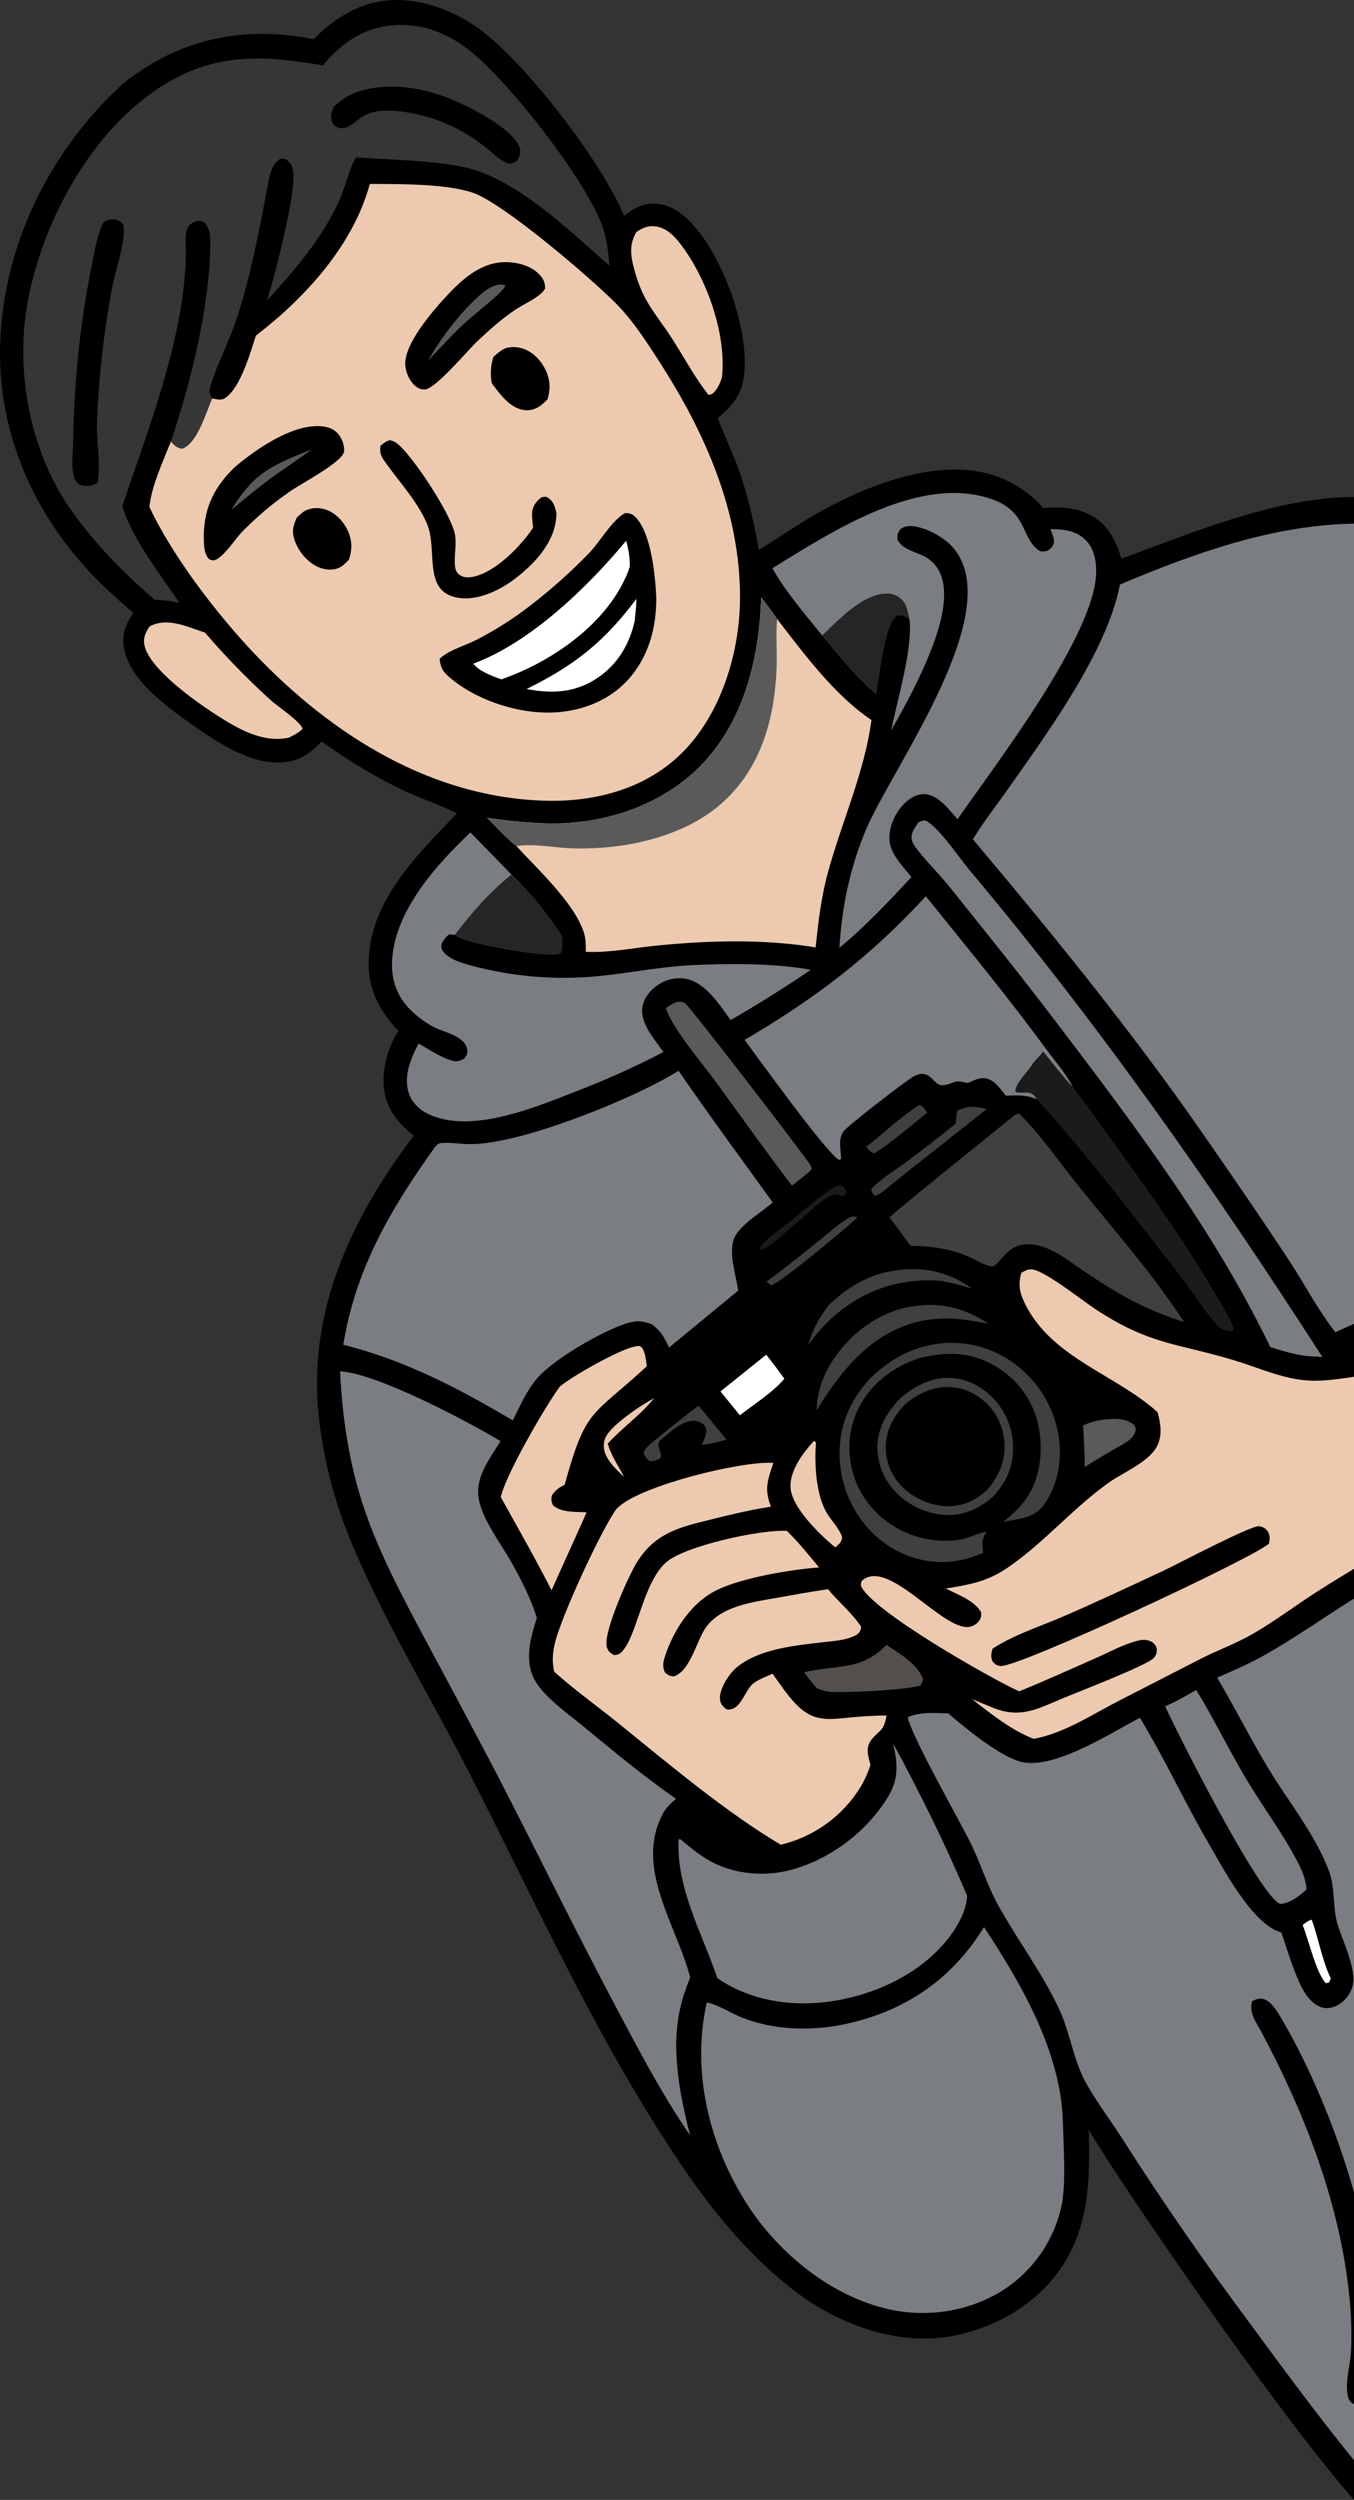 <?xml version="1.0" encoding="UTF-8"?>
<!DOCTYPE svg PUBLIC "-//W3C//DTD SVG 1.1//EN" "http://www.w3.org/Graphics/SVG/1.1/DTD/svg11.dtd">
<!-- Creator: CorelDRAW -->
<svg xmlns="http://www.w3.org/2000/svg" xml:space="preserve" width="82.476mm" height="152.246mm" version="1.1" style="shape-rendering:geometricPrecision; text-rendering:geometricPrecision; image-rendering:optimizeQuality; fill-rule:evenodd; clip-rule:evenodd"
viewBox="0 0 3782.28 6981.88"
 xmlns:xlink="http://www.w3.org/1999/xlink"
 xmlns:xodm="http://www.corel.com/coreldraw/odm/2003">
 <rect x="0" y="0" width="3782.28" height="6981.88" fill="#333333" stroke="none"/>
 <defs>
  <style type="text/css">
   <![CDATA[
    .fil0 {fill:black;fill-rule:nonzero}
    .fil8 {fill:#1B1B1B;fill-rule:nonzero}
    .fil6 {fill:#252525;fill-rule:nonzero}
    .fil5 {fill:#363636;fill-rule:nonzero}
    .fil7 {fill:#404040;fill-rule:nonzero}
    .fil9 {fill:#534F4C;fill-rule:nonzero}
    .fil4 {fill:#5A5A5A;fill-rule:nonzero}
    .fil1 {fill:#7A7E82;fill-rule:nonzero}
    .fil2 {fill:#EDCAAF;fill-rule:nonzero}
    .fil3 {fill:white;fill-rule:nonzero}
   ]]>
  </style>
 </defs>
 <g id="Layer_x0020_1">
  <path class="fil0" d="M337.59 239.2c18.28,-16.51 39.03,-30.77 59.56,-44.34 145.24,-95.96 310.02,-119.8 478.81,-85.1 35.84,-37.09 78.58,-68.79 126.34,-88.73 80.31,-33.53 166.19,-24.17 245.2,8.47 43.88,18.13 83.18,42.97 119.45,73.52 122.79,103.41 313.93,350.35 376.44,499.99 28.6,-22.58 54.02,-36.71 91.73,-33.75 44.04,3.47 79.83,33.8 107.36,66.06 80.6,94.47 148.14,281.77 136.71,406.39 -5.32,57.95 -30.87,90.11 -74.16,125.8 17.96,48.51 40.69,95.22 58.34,143.94 26.53,73.21 42.59,147.87 56.52,224.22 52.52,-31.24 102.22,-67.03 155.16,-97.55 119.49,-68.9 279.59,-135.29 420.5,-125.88 85.41,5.7 161.72,42.36 218.42,106.31 44.5,-2.91 87.34,-2.31 128.31,18.22 52.88,26.49 73.48,70.18 90.45,123.59 183.65,-67.31 433.53,-172.91 649.56,-172.23l0 5593.76c-220.27,-250.16 -666.35,-903.9 -740.99,-1033.95 4,141.27 1.71,277.37 -84.76,396.75 -71.57,98.82 -191.89,164.01 -311.37,181.96 -144.61,21.71 -301.32,-35.77 -416.32,-121.55 -118.64,-88.49 -222.45,-209.55 -306.52,-330.99 -243.43,-351.61 -419.43,-747.88 -613.97,-1127.62 -111.86,-218.36 -243.86,-432.49 -335.39,-660.08 -9.58,-24.01 -18.41,-48.29 -26.5,-72.83 -8.1,-24.54 -15.43,-49.31 -22.01,-74.3 -6.59,-25 -12.4,-50.17 -17.44,-75.51 -5.04,-25.35 -9.31,-50.83 -12.8,-76.44 -43.2,-308.78 79.98,-574.48 261.54,-815.8 -41.07,-32.9 -72.62,-68.61 -81.83,-122.35 -9.37,-54.67 7.86,-123.75 39.19,-169.51 -48.35,-51.32 -81.99,-109.56 -83.25,-181.98 -3.05,-175.82 133.94,-309.08 246.68,-426 -44.01,-23.12 -93.63,-38.66 -139.02,-59.42 -83.86,-38.36 -164.18,-87.68 -238.87,-141.51 -25.98,26.85 -52.32,48.54 -90.26,55.87 -90.43,17.44 -188.46,-44.35 -258.81,-93.77 -74.71,-52.5 -189.87,-130.79 -203.91,-227.37 -5.3,-36.42 6.38,-64.66 27.05,-93.78 -43.13,-36.41 -84.89,-74.16 -123.41,-115.47 -163.65,-175.5 -258.44,-402.13 -248.63,-644.25 11,-271.41 138.73,-529.39 336.9,-712.78z"/>
  <path class="fil1" d="M2535.78 4795.98c34.39,-15.56 76.1,-11.91 112.87,-10.69 50.51,42.47 133.98,112.02 195.74,133.01 91.3,31.06 257.04,-78.03 339.9,-120.81 69.33,114.5 125.03,235.88 192.22,351.4 41.31,71.02 122.67,226.99 202.93,248.26 15.78,47 30.31,96.23 50.93,141.25 12.25,26.75 31.22,57.68 60.78,67.52 14.34,4.77 29.35,2.25 42.69,-4.35 22.05,-10.93 38.6,-32.24 44.69,-56.12 11.07,-43.36 -27,-124.24 -40.62,-166 -16.46,-50.45 -7.25,-105.31 -25.5,-154.01 -38.11,-101.77 -113.08,-193.43 -169.2,-286.21 -50.27,-83.12 -93.61,-170.35 -143.24,-253.86 44.32,-19.15 88.66,-38.32 130.8,-62.01 86.26,-48.5 167.5,-106.16 251.5,-158.95l0 2406.81 -6.06 -7.51c-98.61,-121.97 -191.43,-247.71 -284.13,-374.17 -125.76,-168.4 -245.18,-341.17 -358.28,-518.32 -33.18,-51.71 -71.44,-101.82 -101.1,-155.59 -34.88,-63.25 -43.6,-141.09 -75.46,-207.62 -49.74,-103.87 -114.96,-189.52 -169.45,-288.07 -31.32,-56.66 -50.23,-121.26 -79.85,-179.59 -33.47,-65.91 -162.77,-293.93 -172.16,-344.37z"/>
  <path class="fil0" d="M3497.8 5588.78c10.78,-4.94 20.08,-8.96 32.06,-5.78 20.42,5.39 37.73,34.23 47.77,51.18 76.7,129.65 153.5,305.81 204.66,488.86l0 591.38c-9.79,-5.21 -14.84,-11.17 -17.41,-23.74 -8.06,-39.41 6.92,-83.13 8.9,-122.96 2.93,-59.25 -0.12,-119.71 -7.11,-178.58 -29.65,-249.7 -125.29,-494.2 -243.23,-714.37 -15.06,-28.08 -35.45,-53.49 -25.62,-86z"/>
  <path class="fil1" d="M3128.42 1632.51c208.08,-87.53 426.17,-166.32 653.86,-170.02l0 2234.62c-17.38,7.78 -34.74,15.59 -52.09,23.42 -47.76,-60.75 -85.75,-133.72 -128.24,-198.58 -77.65,-118.51 -158.61,-235.72 -239.37,-352.15 -199.56,-287.73 -419.55,-558.06 -644.89,-825.72 28.15,-46.8 63.2,-91.11 94.68,-135.85 111.15,-157.99 280.22,-387.63 316.06,-575.72z"/>
  <path class="fil2" d="M1033.09 513.66c81.73,0.45 210.37,-0.89 286.29,24.11 84.85,27.91 328.76,237.02 399.93,308.41 47.99,48.12 84.92,105.65 121.6,162.47 128.57,199.13 227.11,420.69 226.26,662.3 -0.54,152.69 -53.78,326.63 -165.4,435 -99.83,96.93 -237.39,133.42 -373.84,130.43 -320.83,-7.02 -600.6,-183.02 -816.35,-409.93 -104.73,-110.14 -229.99,-272.92 -294.3,-410.94 6.14,-58.2 38.35,-127.9 60.15,-182.6 10.17,11.64 15.96,17.69 31.65,20.13 42.96,-16.53 65.86,-100.95 83.5,-140.35 12.52,2.36 25.42,6.61 36.7,-1.15 43.16,-29.68 69.98,-126.64 85.6,-174.3 137.3,-105.08 272.28,-252.93 318.2,-423.59z"/>
  <path class="fil0" d="M1228.02 1840.12c1.1,-1.08 2.14,-2.23 3.31,-3.24 26.01,-22.5 70.57,-34.79 101.57,-50.87 52.83,-27.38 104.81,-60.5 151.63,-97.22 56.39,-43.71 109.5,-91.11 159.33,-142.19 32.45,-33.27 62.87,-90.73 101.51,-113.44 12.42,-0.57 19.98,1.29 29.08,10.33 45.14,44.85 56.14,165.8 58.82,226.11 0.19,77.85 -17.86,152.17 -66.58,214.31 -48.75,62.2 -120.85,95.75 -198.42,104.3 -102.11,11.27 -227.04,-26.59 -306.56,-91.54 -21.96,-17.92 -30.54,-28.01 -33.7,-56.57z"/>
  <path class="fil3" d="M1322.08 1853.45c159.34,-58.57 320.11,-214.22 427.08,-343.34 6.48,24.25 10.8,47.08 10.04,72.31 -4.12,14.51 -10.34,28.01 -16.96,41.53 -63.52,129.54 -208.93,227.58 -341.99,273.44 -25.01,-9.37 -61.96,-22.21 -78.16,-43.94z"/>
  <path class="fil3" d="M1470.89 1924.24c133.91,-65.68 217.27,-132.09 306.88,-251.71 -0.33,20.66 -2.78,41.19 -4.83,61.73 -14.41,65.52 -48.33,122.19 -105.02,159.84 -61.96,41.15 -126.54,43.72 -197.03,30.14z"/>
  <path class="fil0" d="M649.62 1310.67c6.99,-6.83 14.34,-12.98 21.96,-19.1 57.41,-46.05 155.51,-111.52 233.41,-100.26 17.17,2.48 32.54,10.14 42.76,24.46 8.34,11.68 16.1,32.03 13.07,46.44 -6.31,30.05 -124.05,90.59 -153.89,112.36l-5.94 4.36c-43.73,30.07 -86.7,67.99 -124.09,105.73 -20.6,20.79 -52.44,72.92 -79.09,80.47 -6.01,-1.08 -10.98,-0.49 -15.33,-5.26 -12.17,-13.36 -12.87,-36.55 -13.18,-53.58 -1.47,-79.92 24.52,-139.55 80.32,-195.61z"/>
  <path class="fil4" d="M703.41 1348.07c43.53,-45.69 110.64,-70.08 167.85,-93.09 -24.59,18.07 -49.85,35.32 -74.81,52.88 -52.79,34.38 -101.35,76.17 -150.06,116 16.96,-28.41 34.21,-51.83 57.02,-75.78z"/>
  <path class="fil0" d="M1261.36 812.07c40.01,-40.82 88.38,-79.08 148.09,-79.96 33.32,-0.49 72.14,8.94 96.03,33.34 12.46,12.72 17.61,23.06 17.05,40.81 -12.92,23.07 -57.41,41.9 -80.56,57.15 -38.64,25.47 -72.7,56.07 -106.4,87.59 -28.75,26.81 -115.36,131.09 -146.67,136.32 -10.88,1.82 -21.11,-2.61 -29.18,-9.66 -16.24,-14.2 -26.74,-38.25 -27.7,-59.67 -2.78,-62 88.35,-163.64 129.33,-205.92z"/>
  <path class="fil4" d="M1309.36 854.08c21.48,-20.93 45.41,-47.47 74.56,-56.87 9.57,-3.07 18.35,-4.33 27.55,0.42 -2.34,16.08 -95.95,87.37 -117.28,108.26 -34.11,32.37 -66.01,67.2 -98.43,101.27 15.7,-27.75 33.06,-54.44 52.06,-80.06 19,-25.61 39.51,-49.95 61.53,-73.02z"/>
  <path class="fil0" d="M1062.84 1245.02c8.64,-7.24 14.9,-12.72 26.15,-15.56 11.44,2.3 18,6.62 26.43,14.32 44.25,40.37 143.44,191.63 154.98,246.39 6.01,28.58 -2.16,60.29 0.43,89.19 1.05,11.85 3.93,20.12 14.26,27.11 10.13,6.85 23.2,6.94 34.76,4.78 63.24,-11.86 135.23,-85.73 169.3,-137.59 -1.35,-14.25 -3.82,-30.25 -2.42,-44.52 1.68,-17.04 12.83,-30.84 26.11,-40.47 6.53,-0.69 11.13,-2.7 17.08,0.88 16.7,10.01 21.32,28.2 24.85,46.01 -0.5,5.8 -1.1,11.59 -1.8,17.37 -8.6,68.12 -64.39,125.98 -117.2,165.49 -42.48,31.78 -103.28,60.28 -157.16,50.93 -99.08,-17.19 -55.25,-132.09 -85.29,-204.99 -24.97,-60.61 -74.18,-113.94 -112.2,-166.71 -13.3,-18.46 -22.04,-29.02 -18.27,-52.64z"/>
  <path class="fil0" d="M1378.34 996.57c7.97,-6.83 16.12,-14.15 25.04,-19.71 15.66,-9.77 38.65,-8.98 55.66,-3.78 26.83,8.2 48.82,29.96 61.92,54.24 15.66,29.02 18.01,56.85 8.44,88.02 -5.15,5.53 -10.68,10.63 -16.6,15.32 -14.21,11.33 -30.61,17.06 -48.88,14.55 -40.15,-5.52 -67.78,-45.13 -90.32,-75.08 -4.37,-26.59 -3.06,-47.69 4.74,-73.57z"/>
  <path class="fil0" d="M829.02 1445.69c7.42,-7.1 15.29,-15.23 24.54,-19.84 16.58,-8.31 37.56,-8.66 55,-3.08 27.18,8.67 49.45,31.57 61.71,56.81 13.82,28.43 14.15,53.83 4.51,83.4 -8.3,8.36 -16.91,17.94 -27.83,22.82 -17.84,8.01 -39.19,5.91 -56.8,-1.61 -29.76,-12.7 -54.13,-41.31 -65.61,-71.12 -10.25,-26.66 -6.96,-41.89 4.47,-67.38z"/>
  <path class="fil5" d="M431.97 1674.9c-86.61,-74.33 -165.09,-154.38 -231.44,-247.55 -114.24,-160.42 -158.01,-381.86 -124.77,-574.88 37.9,-220.08 166.74,-465.81 352.36,-595.89 156.43,-109.62 293.16,-105 473.47,-74.04 51.83,-60.85 110.51,-103.86 192.69,-111.66 84.55,-8.03 161.13,22.83 225.37,76.47 110.8,92.53 307,344.18 359.57,475.2 15.73,39.23 19.54,77.31 23.05,119.17 -112.35,-97.43 -259.69,-244.3 -408.23,-275.41 -92.41,-19.35 -204.81,-19.82 -300.05,-26.61 -21.37,39.22 -29.22,83.26 -47.78,123.57 -48.83,106.07 -122.76,190.41 -200.13,276.08 24.27,-80.35 68.26,-251.46 73.1,-332.79 1.11,-18.83 2.22,-42.22 -13.37,-55.97 -8.6,-7.59 -12.23,-7.93 -22.78,-7.27 -23.31,15.11 -28.88,41.42 -33.78,67.21 -24.55,128.98 -47.17,254.34 -88.11,379.65 -20.96,64.17 -54.65,125.44 -73.42,189.46 -4.21,14.37 -2.33,20.24 4.86,33.06 -17.64,39.4 -40.54,123.82 -83.5,140.35 -15.69,-2.44 -21.48,-8.49 -31.65,-20.13 54.86,-161.52 109.59,-382.28 109.99,-553.07 0.05,-22.95 -1.44,-43.33 -18.15,-60.19 -11.12,-3.07 -15.66,-4.38 -26.94,0.49 -26.24,11.33 -24.2,39.52 -23.52,63.11 6.7,231.83 -104.17,513.9 -177.11,730.3 27.17,91.38 106.34,190.36 159.48,270.07 -23.54,-5.33 -45.13,-7.83 -69.22,-8.7z"/>
  <path class="fil0" d="M288.92 620.8c8.49,-5.29 15.72,-7.81 25.88,-8.23 11.31,-0.48 19.7,4.25 27.66,11.78 14.81,28.83 -20.59,134.89 -28.09,172.65 -11.98,63.11 -21.6,126.57 -28.86,190.39 -7.25,63.82 -12.13,127.83 -14.62,192.02 -1.85,55.15 11.74,116.76 0.85,170.35 -15.58,6.34 -29.43,10.72 -46.02,4.83 -9.09,-3.22 -14.75,-10.98 -17.98,-19.82 -9.68,-26.52 -4.01,-69.6 -3.54,-97.92 2.77,-166.33 18.36,-327.68 51.17,-490.91 8.37,-41.64 14.79,-86.76 33.55,-125.13z"/>
  <path class="fil0" d="M932.75 297.62c19.38,-17.44 37.08,-30.29 61.74,-39.3 92.83,-33.93 205.36,-10.96 291.97,30.14 43.85,20.81 152.73,76.41 165.73,126.2 3.45,13.21 -1.88,22.98 -7.58,34.38 -11.32,7.14 -19.92,10.88 -32.64,4.61 -19.78,-9.75 -40.4,-30.58 -58.19,-44.34 -60.83,-47.02 -127.75,-79 -203.6,-93.24 -41.2,-7.72 -98.07,-13.99 -135.34,8.22 -13.72,8.18 -25.5,19.81 -39.2,27.88 -9.68,5.71 -22.16,8.08 -32.86,3.44 -6.7,-2.9 -10.87,-6.26 -13.89,-12.83 -7.69,-16.69 -2.57,-29.31 3.86,-45.16z"/>
  <path class="fil2" d="M2853.31 3554.29c9.9,-5 19.28,-10.67 30.86,-8.95 37.1,5.49 138.44,86.35 175.46,110.7 154.51,101.64 227.81,94.22 391.97,144.34 62.64,19.13 123.95,47.09 189.65,54.12 47.25,5.06 94.34,-2.67 141.03,-9.35l0 536.02c-33.79,20.83 -67.68,41.28 -100.38,62.21 -61.06,39.08 -120.15,83.9 -182.88,120.05 -46.53,26.81 -97.63,45.19 -145.44,69.52l-230.49 118.28c-75.32,38.83 -151.23,89.55 -235.44,105.06 -61.75,-23.21 -120.9,-70.93 -172.84,-111.22 20.09,8.57 40.27,16.93 60.54,25.06 72.76,28.63 119.71,4.59 186.01,-23.97 42.08,-17.85 244.57,-95.44 261.93,-116.09 6.63,-7.88 9.3,-15.26 7.71,-25.7 -1.38,-8.98 -8.66,-16.67 -16.65,-20.34 -9.83,-4.53 -20.25,-5.15 -30.72,-2.98 -40.21,8.38 -81.68,31.61 -119.12,48.14 -72.36,31.95 -144.37,64.75 -217.69,94.46 -80.18,-36.57 -415.4,-226.54 -442.22,-295.67 0.91,-6.45 -0.25,-10.77 5.23,-15.14 73.88,-58.98 220.19,137.99 295.7,131.04 10.54,-0.97 21.67,-7.17 28.28,-15.54 7.24,-9.15 7.37,-14.63 6.65,-25.85 -17.79,-32.17 -66.63,-49.58 -98.35,-65.93 26.05,-4.26 52.05,-8.63 77.64,-15.17 36.15,-9.24 67.22,-23.74 97.86,-45 99.7,-69.17 180.14,-164.62 279.03,-235.3 39.93,-28.55 110.93,-56.93 134.58,-100.56 16.42,-30.29 11.21,-65.06 2.16,-96.68 -116.12,-104.66 -290.5,-149.48 -367.14,-296.79 -16.61,-31.92 -23.87,-57.78 -12.93,-92.78z"/>
  <path class="fil0" d="M2772.66 4604.49c60.61,-39.51 133.76,-62.32 199.9,-91.01 94.03,-40.81 187.13,-84.64 280.01,-128.03 39.67,-18.53 244.63,-127.23 265.56,-122.99 10.41,2.1 18.65,6.49 24.04,15.96 6.36,11.18 4.8,21.18 2.34,33.04 -53.21,44.52 -698.55,345.03 -749.23,341.41 -11.99,-0.85 -15.88,-5.38 -23.53,-13.91 -4.26,-14.45 -3.36,-20.03 0.92,-34.48z"/>
  <path class="fil1" d="M1974.21 5592.74c27.33,4.27 64.3,27.52 90.98,38.84 96.77,41.09 211.92,42.13 313.11,17.55 160.84,-39.07 284.14,-126.88 370.47,-267.12 92.62,141 185.73,299.5 213.22,468.17 7.35,45.06 7.61,91.56 9.1,137.11 1.82,55.15 4.37,110.09 -4.14,164.82 -1.17,6.06 -2.49,12.08 -3.95,18.06 -1.46,5.98 -3.08,11.94 -4.84,17.84 -1.75,5.91 -3.65,11.77 -5.71,17.59 -2.04,5.81 -4.23,11.57 -6.57,17.28 -2.33,5.71 -4.81,11.35 -7.42,16.93 -2.61,5.59 -5.36,11.11 -8.24,16.55 -2.88,5.46 -5.9,10.83 -9.05,16.12 -3.15,5.31 -6.43,10.52 -9.83,15.66 -3.41,5.14 -6.94,10.19 -10.6,15.16 -3.66,4.97 -7.43,9.83 -11.33,14.61 -3.9,4.78 -7.91,9.46 -12.03,14.03 -4.13,4.59 -8.36,9.06 -12.72,13.42 -4.34,4.37 -8.8,8.64 -13.36,12.78 -4.56,4.15 -9.22,8.19 -13.97,12.11 -4.76,3.92 -9.61,7.72 -14.56,11.41 -4.95,3.68 -9.98,7.24 -15.1,10.66 -93.74,62.02 -212.77,81.36 -322.09,57.7 -162.13,-35.1 -310.91,-156.78 -398.95,-294.45 -105.83,-165.51 -155.56,-369.39 -112.43,-562.84z"/>
  <path class="fil1" d="M1216.15 3201.82c6.09,-5.86 8.65,-8.81 17.69,-9.58 23.81,-2.07 51.09,2.71 75.3,3.09 39.54,0.6 82.82,-7.76 121.27,-16.67 132.62,-30.77 348.8,-116.59 465.34,-187.97 85.03,124.05 174.86,245.48 262.72,367.57 -31.64,27.4 -75.76,52.81 -100.34,86.55 -29.31,40.21 -2.27,113.74 3.98,159.66l-193.27 159.04c-12.72,-27.98 -22.55,-45.82 -47.29,-64.64 -27.79,-11.04 -46.55,-11.12 -75.02,-1.67 -68.48,22.72 -201.7,99.47 -247.34,153.68 -28.63,34 -47.06,76.67 -66.75,116.22 -151.15,-89.76 -301.85,-168.45 -473.49,-211.41 34.82,-214.51 133.42,-380.6 257.2,-553.86z"/>
  <path class="fil1" d="M949.92 3829.79c103.67,6.18 353.75,138.45 448.27,194.97 -15.77,25.25 -33.28,50.79 -46.3,77.6 -13.41,27.58 -20.05,56.14 -13.98,86.63 11.47,57.66 61.66,122.74 91.02,174.71 25.22,44.64 53.05,99.48 68.68,148.42l2.13 6.89c-14.08,41.99 -26.97,88.58 -19.73,133.14 4.1,25.23 14.86,45.37 31.09,64.9 33.29,40.06 78.92,71.86 119.02,104.92 84.68,69.8 168.12,139.16 258.35,201.81 -14.33,12.28 -26.94,23.58 -36.1,40.4 -81.18,149.24 35.96,310.42 73.88,452.32l1.72 6.63c-26.99,64.4 -38.87,121.24 -39.07,191.03 1.17,86.31 17.5,166.61 38.97,249.68 -80.18,-116.49 -144.31,-239.99 -210.47,-364.62 -112.75,-212.37 -218.06,-428.65 -328.45,-642.29 -67.74,-129.11 -136.22,-257.82 -205.45,-386.14 -56.84,-107.1 -113.91,-214.01 -155.82,-328.1 -49.26,-134.13 -70.74,-270.72 -77.76,-412.89z"/>
  <path class="fil2" d="M1721.23 4215.06c2.6,-2.52 5.25,-4.99 7.94,-7.43 67.39,-60.14 341.8,-127.8 431.24,-122.05 -16.04,47.39 -26.25,74 -6.68,122.31 -67.7,10.21 -136.28,27.96 -202.73,44.62 -78.5,19.68 -133.07,44.65 -175.39,116.72 -21.21,36.11 -94.8,197.25 -79.57,233.69 4.93,11.77 9,13.53 19.49,19.65 11.18,-1.3 15.62,-2.59 23.27,-11.23 41.35,-46.62 57.21,-186.98 119.65,-245.98 50.56,-47.77 264.52,-93.19 335.41,-90.01 1.41,0.06 2.83,0.18 4.25,0.27 32.59,31.51 60.88,67.21 89.88,101.97 -81.03,6.2 -214.78,28.44 -286.57,63.73 -71.25,35.04 -120.97,112.79 -144.69,187.1 -4.96,15.51 -6.36,28.33 1.17,43.18 10.01,7.62 11.81,8.9 24.2,10.39 46.31,-14.69 63.59,-100.06 89.63,-136.65 42.31,-59.47 129.46,-70.79 196.2,-82.51 48.44,-8.44 96.58,-17.7 145.33,-24.38 28.94,36.11 67.78,66.58 92.53,105.56 -2.16,13.01 -7.04,19.22 -19.34,25.03 -26.97,12.77 -59.53,14.12 -88.88,17.59 -77.26,9.13 -174,18.04 -237.36,68.07 -21.75,17.18 -49.4,58.66 -49.17,87.72 0.12,15.5 7.01,21.73 17.61,31.34 38.75,7.13 49.78,-47.58 72.59,-69.38 13.24,-12.65 39.98,-21.93 56.71,-30.08 21.33,29.86 42.22,61.62 68.14,87.7 47.66,47.94 89.02,40.52 150.79,34.47 33.39,-3.27 66.26,-5.15 99.81,-5.4 -3.99,17.26 -5.95,31.77 -19.41,44.24 -9.15,8.45 -19.14,17.37 -26.05,27.84 -13.61,20.62 -5.18,44.52 0.28,66.47 -7.42,21.56 -15.7,41.43 -27.58,60.97 -3.07,5.02 -6.27,9.96 -9.59,14.82 -3.32,4.86 -6.76,9.64 -10.32,14.33 -3.56,4.69 -7.22,9.3 -11.01,13.81 -3.78,4.5 -7.68,8.92 -11.68,13.24 -4,4.32 -8.1,8.53 -12.31,12.65 -4.21,4.12 -8.53,8.13 -12.93,12.03 -4.41,3.9 -8.91,7.7 -13.5,11.38 -4.59,3.69 -9.27,7.25 -14.04,10.7 -4.77,3.45 -9.62,6.78 -14.55,9.99 -4.93,3.21 -9.94,6.31 -15.03,9.26 -5.09,2.98 -10.25,5.81 -15.47,8.52 -5.22,2.71 -10.52,5.29 -15.87,7.75 -5.36,2.45 -10.76,4.77 -16.22,6.96 -5.47,2.18 -10.99,4.23 -16.56,6.14 -5.57,1.92 -11.19,3.69 -16.84,5.32 -5.65,1.64 -11.35,3.14 -17.07,4.49 -154.17,-91.48 -313.16,-225.65 -453.53,-339.29 -59.29,-48.01 -122.76,-92.94 -179.33,-143.91 -0.38,-1.72 -0.82,-3.43 -1.15,-5.16 -5.05,-26.72 -2.87,-50.97 3.76,-77.22 19.2,-76.03 126.46,-308.78 170.52,-371.31z"/>
  <path class="fil2" d="M1360.42 2283.96c52.72,7.81 107.23,13.45 160.5,15.37 152.1,5.49 312.13,-42.76 423.76,-148.57 130.96,-124.14 176.29,-307.83 181.43,-482.67 15.61,19.84 30.49,39.79 44.69,60.65 75.49,97.82 160.2,212.73 263.58,282.17 -19.08,144.36 -82.58,283.87 -121.09,423.55 -19.07,69.18 -27.55,140.25 -34.8,211.47 -145.28,-23.65 -295.35,-19.56 -441.37,-5.3 -66,6.45 -134.32,20.68 -200.73,17.7 -0.03,-18.19 0.28,-36.44 -5.38,-53.95 -26.58,-82.3 -129.13,-176.81 -188.29,-241.12 -29.18,-22.78 -55.71,-53.28 -82.3,-79.29z"/>
  <path class="fil4" d="M1360.42 2283.96c52.72,7.81 107.23,13.45 160.5,15.37 152.1,5.49 312.13,-42.76 423.76,-148.57 130.96,-124.14 176.29,-307.83 181.43,-482.67 15.61,19.84 30.49,39.79 44.69,60.65l-0.4 4.83c-3.32,44.85 0.78,90 -1.13,134.97 -6.07,143.15 -45.27,281.26 -156.42,377.71 -109.33,94.87 -278.51,128.55 -419.7,122.81 -46.46,-1.88 -105.66,-13.9 -150.42,-5.81 -29.18,-22.78 -55.71,-53.28 -82.3,-79.29z"/>
  <path class="fil1" d="M2157.45 1587.11c159.04,-97.83 387.2,-247.28 582.29,-201.92 44.59,10.36 84.45,28.22 108.78,68.87 17.14,28.66 27.06,69.14 57.97,85.68 11.43,0.56 17.25,1.21 26.73,-6.84 8.07,-6.85 12.08,-14.68 10.71,-25.29 -1.2,-9.34 -6.6,-21.15 -9.74,-29.95 36,0.46 70.66,3.36 97.94,30.13 24.25,23.79 30.64,59.08 29.89,91.77 -4.04,175.01 -279.07,532.86 -387.39,688.47 -23.25,-26.37 -53.44,-68.61 -92.37,-69.99 -22.82,-0.8 -43.33,12.51 -58.45,28.53 -24.62,26.1 -41.03,63.3 -39.07,99.56 2.11,38.87 37.87,74.32 61.34,103.2 -64.25,69.11 -128.14,137.46 -201.16,197.52 6.65,-115.39 30,-226 75.35,-332.48 73.73,-173.17 399.39,-613.7 238.83,-788.5 -24.98,-27.19 -75.77,-54.74 -113.47,-56.62 -12.81,-0.65 -20.64,1.69 -31.24,9.18 -6.76,10.17 -7.67,15.23 -7.75,27.39 12.87,30.2 54.29,35.27 80.54,50.87 87.27,51.83 40.04,192.92 10.99,265.65 -30.24,75.71 -68.5,146.87 -108.87,217.55 17.05,-83.07 61.36,-231.47 51.09,-312.26 -5.65,-3.28 -14.92,-8.38 -21.31,-9.19 -6.92,-0.87 -12.59,-0.04 -18.13,4.18 -29.52,22.48 -46.58,173.62 -53.97,215.86 -55.41,-49.04 -103.43,-106.68 -150.15,-163.81 -49.14,-60.26 -100.62,-119.84 -139.38,-187.56z"/>
  <path class="fil6" d="M2296.83 1774.67c45.95,-43.87 114.02,-117.39 182.02,-117.04 17.66,0.09 32.47,7.66 43.93,20.97 11.38,13.21 12.79,32.77 17.61,49.04 -5.65,-3.28 -14.92,-8.38 -21.31,-9.19 -6.92,-0.87 -12.59,-0.04 -18.13,4.18 -29.52,22.48 -46.58,173.62 -53.97,215.86 -55.41,-49.04 -103.43,-106.68 -150.15,-163.81z"/>
  <path class="fil1" d="M1169.27 2914.3c29.12,16.76 63.02,39.68 95.47,48.41 12.08,3.26 20.57,-0.09 31.09,-5.55 6.44,-7.15 10.5,-12.89 9.68,-23.09 -3.24,-40.62 -65.81,-50.79 -94.51,-65.96 -23.66,-12.51 -46.48,-29.71 -65.41,-48.67 -35.72,-35.79 -52.11,-81.21 -50.48,-131.6 4.63,-141.71 122.7,-271.08 218.9,-362.96l114.89 117.63c52.72,50.78 100.93,110.21 140.4,171.7 1.16,16.42 3.49,31.63 -3.08,47.23 -23.97,15.24 -179.09,-15.16 -212.32,-22.64 -27.42,-6.18 -59.39,-13.25 -83.65,-27.87 -5.86,-1.22 -10.59,-1.16 -16.54,-1.06 -9.97,9.09 -14.79,15.28 -20.73,27.4 0.31,7.6 -0.83,11.8 3.64,18.35 17.92,26.3 65.4,37.37 95.02,44.99 15,3.79 30.08,7.23 45.24,10.32 15.16,3.09 30.38,5.82 45.66,8.19 15.29,2.38 30.62,4.4 46.01,6.06 15.38,1.66 30.79,2.95 46.23,3.89 15.45,0.94 30.9,1.52 46.36,1.74 15.48,0.22 30.94,0.08 46.4,-0.43 15.46,-0.5 30.9,-1.36 46.32,-2.59 15.42,-1.22 30.8,-2.81 46.16,-4.75 77.8,-9.31 154.98,-23.69 233.35,-27.57 101.81,-5.02 232.02,-5.51 331.61,13 -72.97,49.62 -147.69,96.43 -224.17,140.45 -29.63,-40.98 -68.82,-102.94 -121.42,-114.54 -27.98,-6.16 -58.07,0.48 -81.71,16.38 -20.79,13.98 -38.46,35.67 -42.89,60.81 -8.12,46.07 34.17,91.16 58.53,126.81 -83.31,42.96 -168.76,81.1 -256.37,114.43 -111.13,43.45 -282.73,113.45 -399.05,59.17 -25.77,-12.02 -47.35,-32.28 -56.22,-59.81 -15.15,-46.98 6.11,-96.62 27.57,-137.91z"/>
  <path class="fil6" d="M1428.91 2442.52c52.72,50.78 100.93,110.21 140.4,171.7 1.16,16.42 3.49,31.63 -3.08,47.23 -23.97,15.24 -179.09,-15.16 -212.32,-22.64 -27.42,-6.18 -59.39,-13.25 -83.65,-27.87 49.97,-64.2 94.59,-117.09 158.65,-168.43z"/>
  <path class="fil1" d="M1895.68 5136.46l6.17 0.95c22.37,19.32 46.69,38.95 71.88,54.43 65.51,40.31 151.03,50.34 225.1,33.03 114.05,-26.67 222.6,-107.71 282.73,-208.22 29.91,-50 25.98,-93.95 13.06,-148.03 74.71,137.52 146.06,281.88 207.02,426.03 -1.89,35.7 -19.84,72.74 -40.09,101.88 -72.83,104.79 -197.36,167.17 -320.52,189.71 -114.85,21.02 -239.83,5.82 -337.19,-61.7 -42.57,-125.62 -115.47,-252.05 -108.15,-388.07z"/>
  <path class="fil1" d="M2079.86 2904.36c199.12,-117.15 349.68,-231.38 506.49,-401.31 112.42,139.91 227.92,279.57 334.02,424.26 24.81,33.83 58.38,71.91 76.67,109.32 -29.46,-31.2 -56.06,-66.49 -83.42,-99.64 -8.46,13.94 -21.37,22.64 -29.86,36.03 -14.57,22.96 -43.08,47.48 -47.81,74.54l6.62 4.03c5.48,-0.06 10.98,-0.01 16.46,-0.13 4.78,-0.11 11.53,-0.69 16.31,0.39 8.3,1.88 13.67,6.51 18.46,13.23 1.21,1.7 2.17,3.55 3.27,5.33 -29.13,-13.08 -56.32,-11.39 -87.33,-10.37 -15.82,-19.21 -33.06,-46.73 -60.17,-48.89 -16.07,-1.27 -32.22,7.58 -46.52,13.81 -42.46,-11.34 -34.44,1.47 -67.85,5.81 -30.21,3.92 -34.5,-52.49 -85.01,-23.12 -24.3,14.12 -178.51,133.38 -193.8,151.9 -4.21,5.1 -6.91,12.81 -8.28,19.3 -3.75,17.74 1.24,39.43 1.35,57.85l-5.86 2.88c-36.87,-21.66 -223.47,-281.61 -263.73,-335.2z"/>
  <path class="fil7" d="M2822.26 3124.12c8.34,-6.91 13.57,-12.21 24.5,-14.29 60.34,59.25 112.28,135.7 165.44,201.79 99.53,123.75 209.15,247.47 295.45,380.6 -121.77,-39.47 -190.7,-81.8 -295.84,-152.85 -41.03,-29.61 -93.74,-68.27 -147.05,-64.03 -39.17,3.13 -54.18,26.03 -78.42,52.03 -4.5,4.83 -9.62,10.6 -16.55,9.58 -20.44,-3.06 -43.83,-18.53 -63,-26.88 -52.24,-22.75 -107.08,-30.03 -163.56,-30.82 -19.38,-26.75 -38.9,-53.4 -58.59,-79.93 110.96,-93.48 224.97,-183.74 337.6,-275.2z"/>
  <path class="fil1" d="M2565.73 2296.5c6.73,-3.86 11.47,-4.54 19.15,-5.21 37.7,18.42 93.08,102.68 122.25,137.39 364.49,433.95 680.1,885.34 987.01,1361.4l-46.73 -3.08c-33.96,-5.11 -66.11,-14.18 -98.76,-24.62 -157.88,-326.95 -381.25,-622.27 -600.42,-910.54 -96.27,-126.62 -196.69,-251.37 -296.2,-375.5 -30.11,-37.56 -67.08,-72.66 -95.2,-111.06 -4.28,-5.85 -8.34,-13.16 -9.8,-20.31 -3.73,-18.39 9.28,-34.15 18.7,-48.49z"/>
  <path class="fil7" d="M2511.69 3908.23c36.09,-32.15 79.32,-57.42 128.78,-59.87 46.59,-2.32 91.08,16.74 125.13,47.88 2.44,2.25 4.82,4.56 7.14,6.92 2.33,2.36 4.59,4.79 6.79,7.26 2.2,2.48 4.34,5.01 6.42,7.6 2.08,2.59 4.09,5.22 6.04,7.91 1.94,2.69 3.82,5.42 5.63,8.19 1.8,2.78 3.55,5.6 5.21,8.47 1.67,2.87 3.27,5.77 4.79,8.71 1.52,2.95 2.97,5.93 4.35,8.95 1.38,3.01 2.67,6.06 3.9,9.15 1.22,3.08 2.37,6.19 3.44,9.33 1.06,3.14 2.05,6.3 2.97,9.49 0.91,3.19 1.75,6.39 2.49,9.63 0.75,3.22 1.43,6.47 2.01,9.73 0.59,3.27 1.11,6.54 1.53,9.83 0.43,3.29 0.78,6.59 1.04,9.89 0.26,3.31 0.44,6.62 0.55,9.93 2,56.87 -17.98,101.07 -55.47,142.24 -31.47,27.32 -68.13,47.45 -110.28,51.26 -52.97,4.79 -108.71,-16.32 -148.68,-50.75 -37.44,-32.25 -61.9,-78.97 -64.46,-128.59 -2.95,-57.25 23.4,-102.41 60.67,-143.15z"/>
  <path class="fil0" d="M2528.01 3922.15c30.3,-25.62 68.25,-45.14 108.2,-48.14 41.88,-3.15 81.75,11.77 113.13,39.32 2.09,1.83 4.12,3.71 6.11,5.64 1.99,1.92 3.94,3.9 5.83,5.93 1.89,2.03 3.73,4.1 5.52,6.21 1.79,2.12 3.53,4.29 5.21,6.49 1.68,2.21 3.31,4.45 4.88,6.73 1.56,2.29 3.07,4.61 4.53,6.98 1.45,2.37 2.85,4.76 4.18,7.19 1.33,2.43 2.61,4.89 3.82,7.39 1.21,2.49 2.36,5.02 3.43,7.58 1.09,2.55 2.11,5.12 3.07,7.73 0.94,2.6 1.84,5.22 2.66,7.87 0.83,2.65 1.58,5.32 2.27,8.01 0.69,2.68 1.32,5.38 1.88,8.1 0.55,2.71 1.05,5.44 1.47,8.18 0.41,2.75 0.77,5.5 1.04,8.25 0.28,2.76 0.5,5.52 0.65,8.3 2.92,51.55 -15.39,93.05 -48.6,131.13 -27.91,25.63 -58.03,42.1 -96.43,45.07 -48.21,3.75 -98.48,-15.7 -134.2,-47.74 -31.05,-27.85 -50.05,-66 -52.1,-107.81 -2.56,-51.92 18.86,-91.9 53.44,-128.4z"/>
  <path class="fil2" d="M1564.64 3871.68c33.63,-27.76 169.92,-106.17 212.49,-111.69 4.75,-0.62 9.97,-1.94 13.74,1.7 11.68,11.31 13.78,38.75 15.97,54.01 -154.8,142.72 -169.8,114.58 -229.56,331.17 -15.29,6.83 -27.9,16.39 -36.22,30.96 -1.11,13.01 -1.34,15.33 4.28,26.98 24.95,20.35 62.42,17.08 93.07,18.81 -0.05,3.11 -86.52,191.59 -97.57,217.9 -45.07,-88.4 -93.82,-173.6 -141.89,-260.25 11.68,-58.67 125.64,-256.9 165.68,-309.59z"/>
  <path class="fil1" d="M3254.78 4765.4c29.93,-12.63 58.65,-29.45 86.76,-45.62 49.98,81.53 91.8,168.46 140.92,250.7 47.28,79.17 104.61,154.78 146.09,237.07 11.53,22.87 18.36,43.09 21.61,68.7 -18.84,18 -47.89,40.76 -74.63,40.97 -57.17,-23.32 -283,-468.67 -320.75,-551.83z"/>
  <path class="fil8" d="M2897.07 3070.41c-1.1,-1.77 -2.06,-3.63 -3.27,-5.33 -4.79,-6.72 -10.16,-11.35 -18.46,-13.23 -4.77,-1.08 -11.53,-0.5 -16.31,-0.39 -5.48,0.11 -10.98,0.06 -16.46,0.13l-6.62 -4.03c4.73,-27.06 33.23,-51.58 47.81,-74.54 8.5,-13.39 21.4,-22.09 29.86,-36.03 27.36,33.15 53.95,68.44 83.42,99.64 44.23,56.16 85.18,115.72 127.22,173.62 90.91,125.21 181.42,252.75 260.27,385.93 21.52,36.34 47.44,75.41 61.99,114.93l-3.32 6.12c-4.86,0.78 -5.15,1.09 -10.83,0.54 -13.9,-1.37 -26.46,-9.73 -35.36,-20 -37.54,-43.27 -68.95,-94.47 -104.42,-139.81 -128.41,-164.11 -255.31,-333.27 -395.53,-487.55z"/>
  <path class="fil7" d="M2432.76 3847.7c43.67,-41.34 91.55,-72.49 150.34,-87.53 4.76,-1.27 9.54,-2.41 14.35,-3.43 4.81,-1.02 9.64,-1.92 14.51,-2.7 4.86,-0.78 9.74,-1.44 14.62,-1.98 4.89,-0.53 9.8,-0.94 14.71,-1.22 4.92,-0.29 9.83,-0.46 14.75,-0.5 4.92,-0.04 9.83,0.05 14.75,0.25 4.92,0.22 9.82,0.55 14.73,1 4.89,0.45 9.78,1.02 14.65,1.72 4.87,0.69 9.72,1.52 14.55,2.46 4.83,0.94 9.63,2.01 14.4,3.2 4.78,1.18 9.52,2.48 14.23,3.9 4.71,1.42 9.38,2.96 14.01,4.62 4.64,1.66 9.23,3.43 13.78,5.32 4.54,1.89 9.03,3.89 13.48,6 4.44,2.11 8.83,4.33 13.16,6.67 4.33,2.33 8.6,4.77 12.8,7.31 4.45,2.71 8.84,5.53 13.15,8.45 4.31,2.92 8.54,5.95 12.71,9.09 4.16,3.14 8.25,6.37 12.24,9.71 4,3.34 7.92,6.77 11.74,10.3 3.83,3.54 7.57,7.16 11.21,10.89 3.65,3.72 7.2,7.53 10.66,11.42 3.47,3.9 6.82,7.88 10.08,11.94 3.25,4.07 6.41,8.21 9.46,12.44 3.06,4.22 6,8.52 8.84,12.88 2.84,4.37 5.57,8.81 8.18,13.32 2.61,4.5 5.12,9.07 7.5,13.7 2.39,4.63 4.67,9.32 6.82,14.07 2.16,4.74 4.19,9.53 6.11,14.38 1.91,4.85 3.71,9.74 5.38,14.67 1.67,4.94 3.21,9.91 4.64,14.94 1.42,5 2.72,10.04 3.89,15.12 16.24,70.24 7.11,146.48 -33.3,207.44 -29.55,44.58 -70.29,42.71 -117.93,53.09 27.09,-21.91 51.95,-43.69 70.42,-73.67 35.99,-58.45 42.44,-136.44 26.7,-202.48 -15.96,-67.03 -58.01,-122.52 -116.79,-157.99 -68.74,-41.48 -138.11,-42.36 -213.88,-23.41 -10.4,3.25 -20.6,7.04 -30.6,11.39 -9.99,4.34 -19.72,9.23 -29.18,14.62 -9.47,5.41 -18.62,11.3 -27.44,17.7 -8.83,6.39 -17.28,13.24 -25.37,20.55 -50.28,45.83 -80.43,107.91 -82.98,175.96 -0.17,4.27 -0.23,8.54 -0.19,12.8 0.05,4.27 0.19,8.54 0.46,12.8 0.26,4.26 0.62,8.52 1.1,12.76 0.47,4.25 1.05,8.47 1.75,12.68 0.68,4.21 1.47,8.42 2.37,12.58 0.9,4.18 1.9,8.33 3,12.45 1.11,4.13 2.32,8.23 3.62,12.29 1.32,4.06 2.72,8.09 4.24,12.08 1.52,3.99 3.14,7.94 4.86,11.86 1.71,3.91 3.52,7.78 5.43,11.59 1.91,3.82 3.91,7.59 6,11.31 2.1,3.72 4.29,7.39 6.58,11 2.27,3.61 4.65,7.16 7.11,10.66 2.46,3.48 5.01,6.91 7.64,10.27 2.63,3.36 5.34,6.66 8.15,9.88 2.79,3.23 5.68,6.38 8.64,9.46 62.08,65.22 159.64,96.59 248,78.18 19.13,-3.99 47.57,-20.01 64.77,-19.46 -14.4,17.58 -12.32,31.59 -10.52,52.99l0.51 5.74c-32.71,13.5 -65,23.08 -100.55,25.03 -72.81,3.99 -146.62,-23.7 -200.15,-72.95 -3.78,-3.49 -7.48,-7.06 -11.08,-10.73 -3.61,-3.66 -7.12,-7.42 -10.54,-11.27 -3.42,-3.84 -6.74,-7.76 -9.97,-11.77 -3.23,-4.01 -6.35,-8.09 -9.37,-12.25 -3.03,-4.16 -5.94,-8.4 -8.76,-12.7 -2.81,-4.31 -5.51,-8.69 -8.11,-13.12 -2.6,-4.44 -5.09,-8.94 -7.46,-13.51 -2.37,-4.57 -4.63,-9.19 -6.77,-13.86 -2.14,-4.67 -4.17,-9.4 -6.08,-14.18 -1.91,-4.78 -3.7,-9.6 -5.37,-14.47 -1.67,-4.87 -3.22,-9.77 -4.65,-14.71 -1.42,-4.95 -2.72,-9.92 -3.9,-14.93 -1.18,-5.01 -2.24,-10.04 -3.17,-15.1 -0.93,-5.06 -1.73,-10.14 -2.41,-15.24 -0.68,-5.1 -1.23,-10.21 -1.65,-15.34 -0.42,-5.13 -0.72,-10.26 -0.89,-15.4 -2.95,-87.66 27.74,-160.02 87.3,-223.08z"/>
  <path class="fil2" d="M417.32 1749.75c0.42,-0.23 0.83,-0.47 1.24,-0.69 50.62,-26.02 104.06,1.7 154.03,17.66 57.57,67.15 119.16,130.4 184.75,189.73 16.32,14.7 84.48,60.94 87.83,79.27 -10.45,11.19 -25.09,17.5 -38.51,24.55 -53.38,11.54 -106.51,-7.92 -152.75,-33.61 -66.76,-37.09 -231.53,-147.42 -249.74,-221.68 -5.5,-22.46 1.54,-36.28 13.15,-55.23z"/>
  <path class="fil2" d="M1777.62 648.03c16.67,-11.3 32.68,-18.65 53.21,-15.89 28.41,3.8 50.03,23.86 67.04,45.53 75.07,95.57 132.52,254.82 118.75,376.81 -4.22,13.11 -9.8,26.18 -18.47,37.06 -5.89,7.39 -9.73,10.49 -19.33,11.08 -38.7,-49.26 -68.96,-106.57 -102.91,-159.27 -23.97,-37.22 -53.34,-72.59 -74.06,-111.63 -13.15,-24.81 -22.82,-52.22 -30.12,-79.28 -10.27,-38.01 -14.76,-69.19 5.88,-104.4z"/>
  <path class="fil4" d="M1860.02 2815.66c7.64,-5.02 15.57,-10.76 23.86,-14.63 9.52,-4.46 19.66,-4.55 29.14,0.22 11.53,5.81 319.59,407.09 349.83,451.06 4.2,6.11 2.83,4.23 4.37,12.74l-7.37 8.28 -47.73 38.1c-71.89,-94.91 -141.21,-191.98 -211.29,-288.24 -39.76,-54.62 -120.34,-147.46 -140.8,-207.55z"/>
  <path class="fil9" d="M2245.94 4670.34c88.05,-20.96 161.41,-3.56 230.52,-76.57 36.28,25.34 86.42,52.54 102.19,96.01 -1.97,8.59 -2.6,10.58 -8.31,17.8 -44.28,12.65 -198.61,20.26 -248.24,17.72 -13.99,-0.72 -26.98,-5.19 -40.07,-9.9 -12.96,-14.21 -24.35,-29.85 -36.08,-45.07z"/>
  <path class="fil7" d="M2382.68 3731.76c43.91,-40.08 96.68,-70.2 155.4,-81.54 82.57,-15.95 154.76,0.68 224.12,47.18 -66.62,-13.78 -118.71,-20.88 -186.38,-8.75 -2.11,0.46 -4.21,0.89 -6.31,1.37 -135.87,31.35 -219.29,136.87 -288.59,249.15 3.44,-85.87 42.27,-148.25 101.76,-207.42z"/>
  <path class="fil2" d="M2272.7 4025.33l2.54 -0.32 4.15 3.8c-4.83,57.14 -0.18,147.2 30.54,197.26 14.18,23.11 33.08,40.44 42.43,66.51 -1.76,15.88 -7.56,18.06 -18.7,29.01 -2.36,-1.78 -4.77,-3.51 -7.02,-5.43 -40.13,-34.15 -116.83,-108.23 -118.46,-163.69 -1.38,-46.41 34.67,-94.36 64.52,-127.13z"/>
  <path class="fil7" d="M2316.2 3643.63c51.71,-48.53 107.72,-82.9 178.48,-94.55 81.32,-13.39 154.83,1.8 221.57,50.29 -27.79,-9.15 -55.05,-15.87 -83.75,-21.55 -36.57,-4.24 -74.75,-1.91 -110.94,4.41 -109.89,19.21 -200.59,84.52 -264.46,174.58 13.61,-43.87 30.82,-77.48 59.09,-113.18z"/>
  <path class="fil3" d="M2012.59 3885.98l127.72 -102.46c17.69,21.81 34.29,44.26 50.81,66.97 -31.53,37.9 -85.11,71.36 -124.28,102.23l-54.25 -66.74z"/>
  <path class="fil4" d="M3025.54 3981.57c22.07,-12.02 48.31,-16.5 73.23,-18.26 24.43,-1.74 50.46,0.18 69.66,16.64 2.72,6.97 5.46,9.75 3.26,17.37 -5.27,18.29 -20.84,27.49 -36.01,37.15 -35.93,20.04 -71.11,40.51 -105.79,62.7 0.47,-38.49 -2.19,-77.2 -4.35,-115.6z"/>
  <path class="fil7" d="M2673.53 3101.71c34.3,-13.94 47.97,-13.23 82.51,-4l-260.68 206.1c-15.02,12.19 -33.14,31.02 -51.9,36.05 -6.44,-6.79 -8.12,-10.31 -9.83,-19.49 28.35,-29.63 69.64,-53.89 102.91,-78.55 44.93,-33.88 89.32,-68.44 133.17,-103.7l3.82 -36.4z"/>
  <path class="fil7" d="M2419.68 3203.35c48.4,-38.42 96.04,-84.13 148.09,-117.16 12.33,3.38 14.81,11.3 22.09,21.49 -47.75,37.93 -95.38,80.46 -146.67,113.3 -12.1,-1.6 -15.43,-8.98 -23.5,-17.63z"/>
  <path class="fil7" d="M1842.98 4011.42c35.51,-29.36 71.66,-57.91 108.42,-85.67l78.35 94.93c-23.22,6.5 -45.08,12.02 -69.14,14.62l2.6 -6.53c5.17,-13.13 15.1,-31.78 6.42,-45.31 -6.09,-9.49 -20.76,-15.06 -31.53,-15.44 -34.38,-1.22 -70.27,35.8 -95.52,56.22l0.4 -12.82z"/>
  <path class="fil7" d="M2141.16 3579.24c50.28,-36.39 98.35,-75.42 146.78,-114.24 25.69,-20.59 51.82,-44.9 79.99,-61.75 11.01,-6.58 15.23,-7.12 27.39,-3.84 -26.06,27.16 -219.67,186.63 -241.38,190.61l-12.77 -10.78z"/>
  <path class="fil8" d="M2210.36 3427.68c-22.75,20.51 -54.47,50.1 -82.15,62.57l-4.55 -2.9c4.64,-21.62 69.26,-64.2 88.18,-79.2 24.32,-19.56 112.05,-100.18 137.74,-98.71 7.62,6.5 11.22,10.4 14.95,19.73 -4.55,9.61 -3.72,7.53 -12.47,11.47 -13.17,-4.43 -18.57,-9.11 -31.86,-1.7 -34.03,18.96 -77.08,63.57 -109.83,88.75z"/>
  <path class="fil3" d="M3638.84 5376.27c8.28,-6.52 14.91,-11.91 25.23,-14.99 19.1,52.11 27.8,108.06 50.8,158.64l2.62 5.69 -4.79 10.88 -8.66 2.63c-27.64,-28.5 -48.59,-121.94 -65.2,-162.85z"/>
  <path class="fil2" d="M1719.73 3980.15c33.85,-29.7 68.56,-53.86 108.06,-75.49l-2.38 2.79c-1.33,1.54 -2.7,3.05 -4.01,4.6 -37.48,43.87 -84.73,77.11 -123.67,119.62 8.41,31.96 30.6,63.73 45.74,93.32 -23.45,-22.56 -56.95,-52.14 -56.83,-87.27 0.1,-25.86 15.82,-40.48 33.09,-57.56z"/>
  <path class="fil7" d="M1842.58 4024.24c-10.4,15.84 7.63,29.44 3.01,47.69 -10.08,6.81 -18.69,7.75 -30.39,9.32 -8.49,-7.81 -14.45,-12.66 -17.34,-24.39 6.49,-18.02 30.19,-32.91 45.12,-45.44l-0.4 12.82z"/>
 </g>
</svg>

